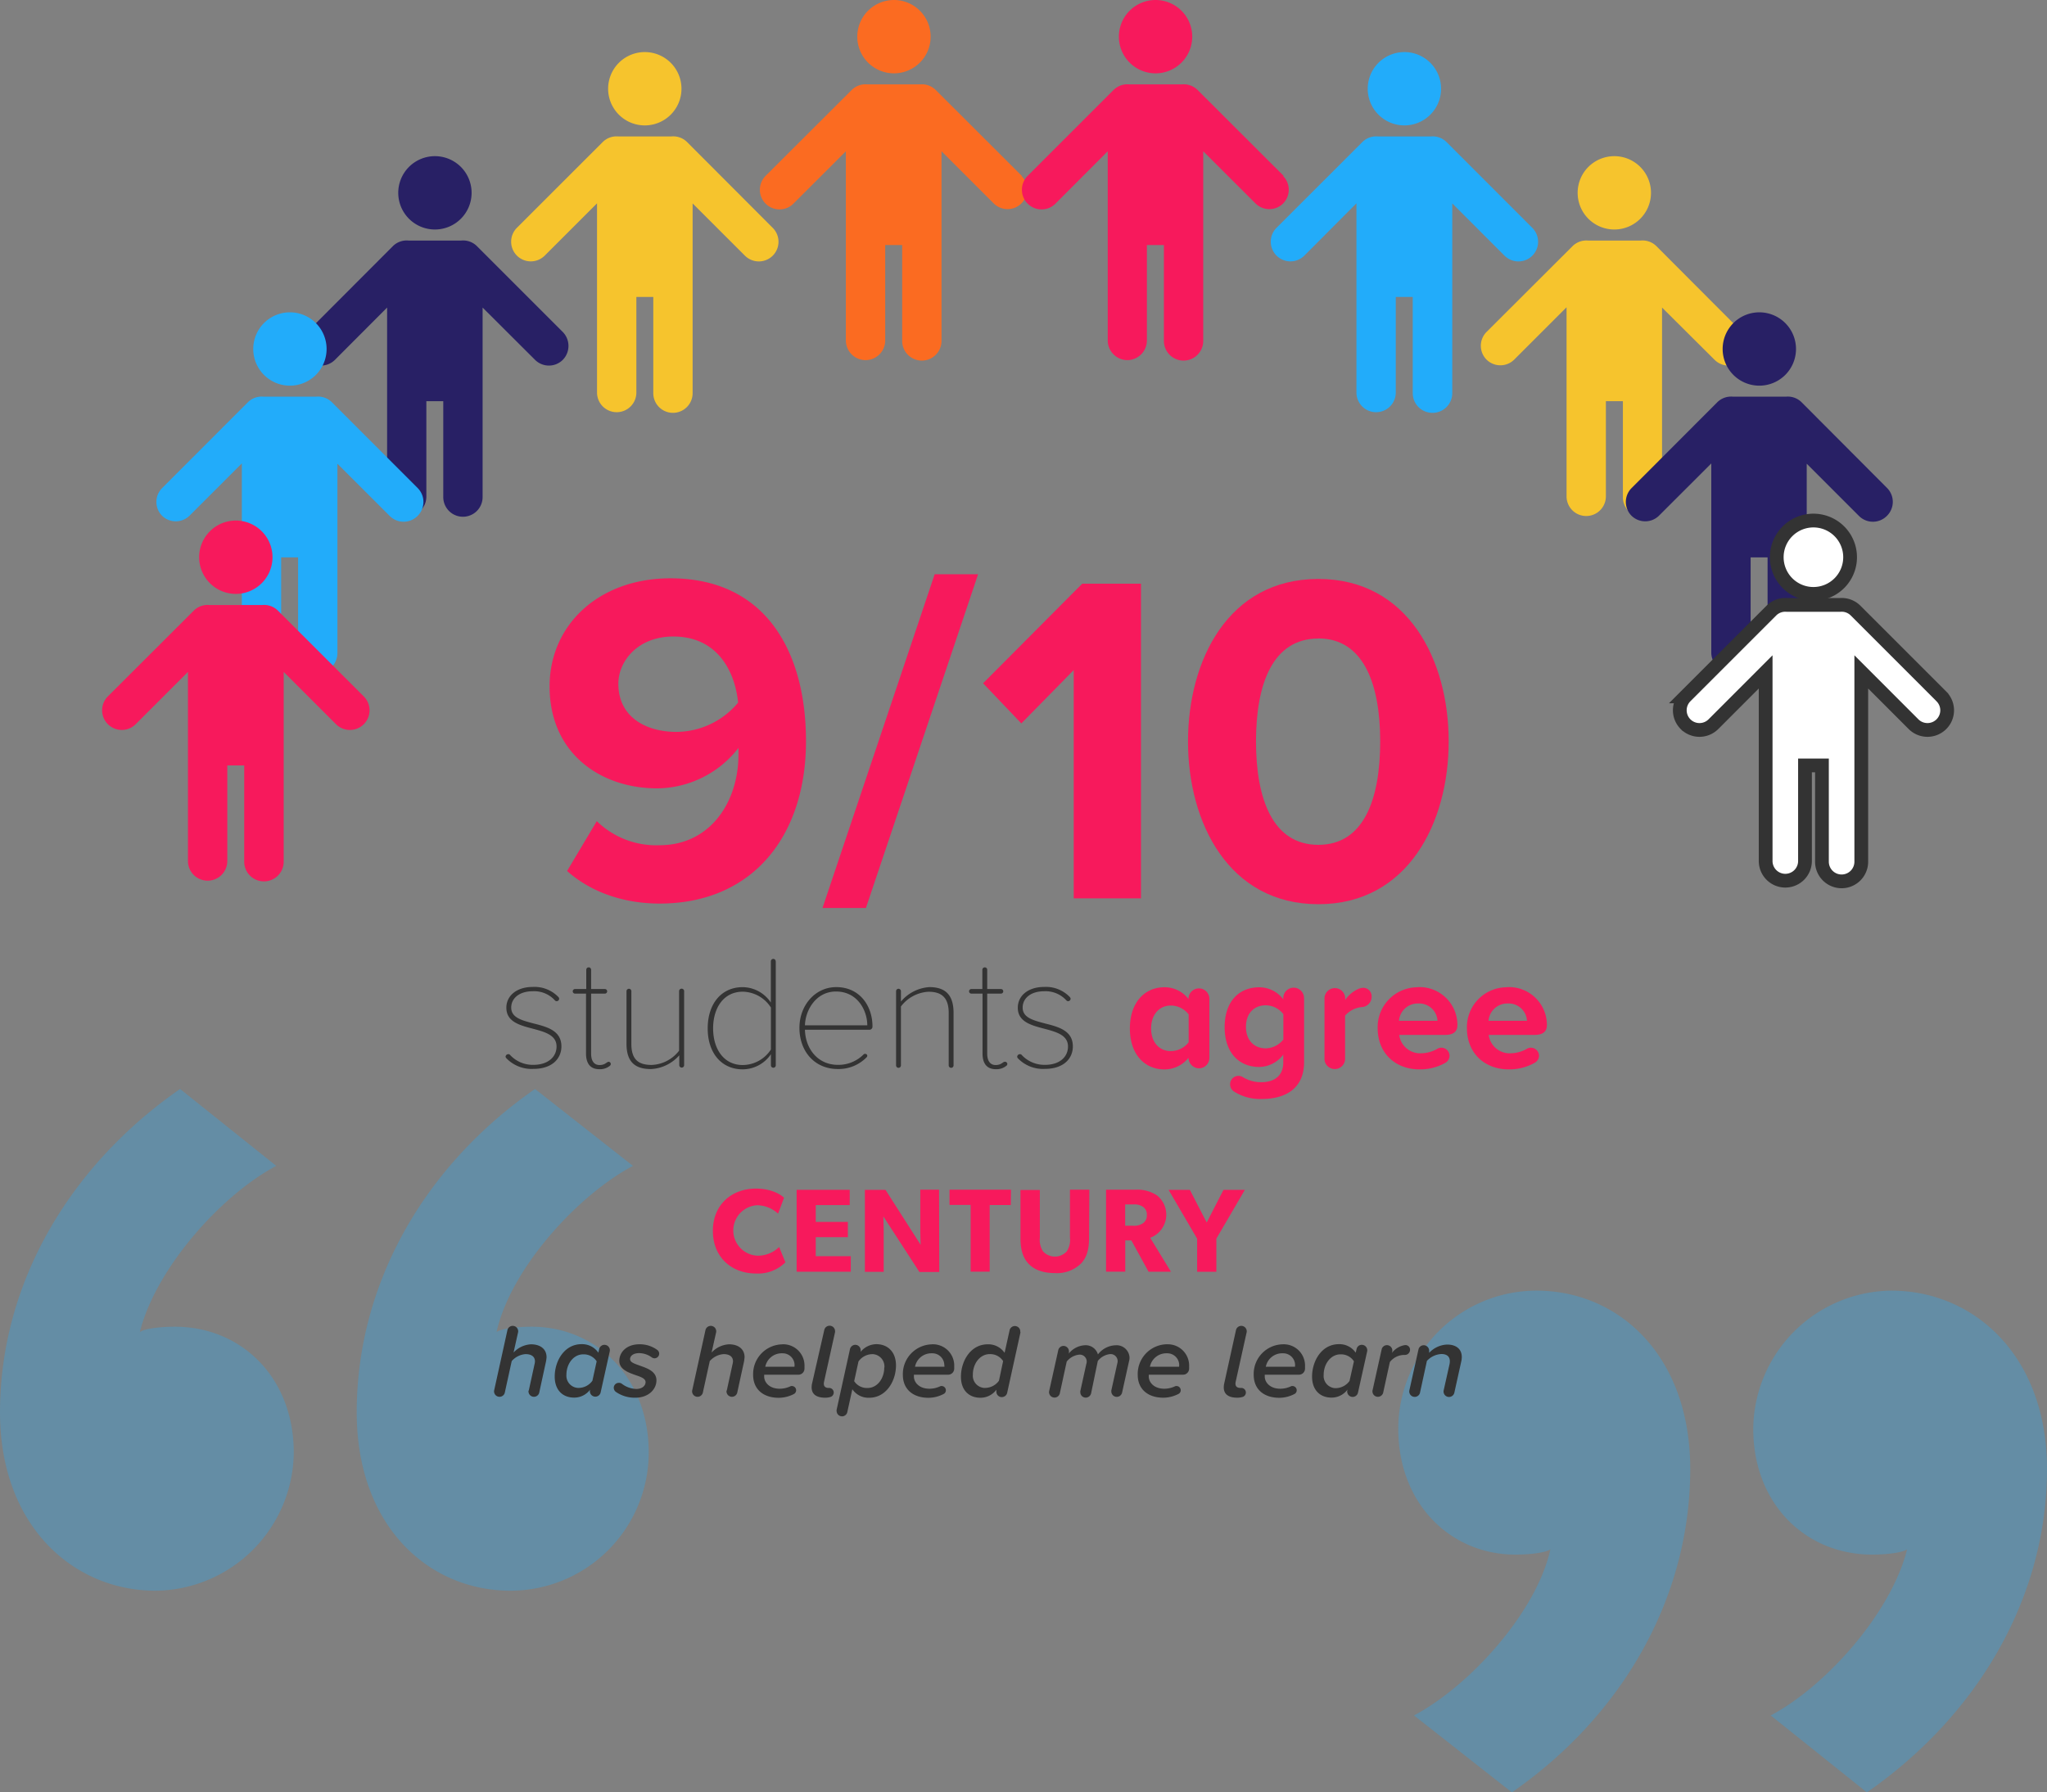 <?xml version="1.0" encoding="UTF-8"?> <svg xmlns="http://www.w3.org/2000/svg" id="Layer_1" data-name="Layer 1" width="446.51" height="391.05" viewBox="0 0 446.51 391.05"><rect x="0" y="0" width="446.51" height="391.05" fill="#808080" stroke="none"/><g style="opacity:0.3"><path d="M60.26,254.36c-12.2,6.49-26.32,22.51-29.75,36.24,1.14-.77,4.58-1.15,7.63-1.15,14.49,0,25.94,11.06,25.94,27.46a30.45,30.45,0,0,1-30.14,30.14C16,347.05,0,332.93,0,308.14c0-28.6,15.63-54.16,39.28-70.56Zm77.81,0c-12.2,6.49-26.7,22.51-29.75,36.24,1.15-.77,4.58-1.15,7.63-1.15,14.11,0,25.56,11.06,25.56,27.46a30.2,30.2,0,0,1-30.14,30.14c-17.92,0-33.56-14.12-33.56-38.91,0-28.6,15.25-54.16,38.9-70.56Z" transform="translate(0 0)" style="fill:#22acfa"></path></g><g style="opacity:0.3"><path d="M386.24,374.26c12.21-6.48,26.32-22.5,29.75-36.23-1.14.76-4.58,1.14-7.63,1.14-14.49,0-25.93-11.06-25.93-27.46a30.44,30.44,0,0,1,30.13-30.13c17.93,0,33.95,14.11,33.95,38.9,0,28.61-15.64,54.17-39.29,70.57Zm-77.81,0c12.2-6.48,26.7-22.5,29.75-36.23-1.14.76-4.58,1.14-7.63,1.14-14.11,0-25.55-11.06-25.55-27.46a30.18,30.18,0,0,1,30.13-30.13c17.93,0,33.56,14.11,33.56,38.9,0,28.61-15.25,54.17-38.9,70.57Z" transform="translate(0 0)" style="fill:#22acfa"></path></g><path d="M115.34,303.39l1.24-5.68a3.299,3.299,0,0,0,.11-.69c0-1.13-.89-1.59-2.07-1.59a4.47,4.47,0,0,0-3,1.52l-1.52,6.94a1.19,1.19,0,0,1-2.32-.5l2.92-13.27a1.19,1.19,0,0,1,2.32.5l-1,4.47a5.58,5.58,0,0,1,3.8-1.8c2.07,0,3.4,1.06,3.4,2.81a7.001,7.001,0,0,1-.12.92l-1.49,6.87a1.19,1.19,0,0,1-2.32-.5Z" transform="translate(0 0)" style="fill:#333"></path><path d="M133,294.86l-2,9a1.19,1.19,0,0,1-2.32-.5l.05-.19a4.34,4.34,0,0,1-3.48,1.75c-2.53,0-4.25-1.66-4.25-4.58,0-3.47,2.14-7.08,5.84-7.08a4.29,4.29,0,0,1,3.68,1.86l.18-.8a1.18,1.18,0,0,1,2.33.28A1.15,1.15,0,0,1,133,294.86ZM130.15,297a3.36,3.36,0,0,0-2.92-1.52c-2.19,0-3.68,2.14-3.68,4.46A2.67,2.67,0,0,0,126,302.8h.33a3.72,3.72,0,0,0,2.89-1.56Z" transform="translate(0 0)" style="fill:#333"></path><path d="M133.88,302.78a1.08,1.08,0,0,1,1.079-1.081c.014,0,.027 0.0.041.001a1.0 1,0,0,1,.66.21,5.4,5.4,0,0,0,3.16,1.12c1.24,0,2-.71,2-1.49s-1-1.13-2.21-1.54c-1.61-.58-3.52-1.25-3.52-3.11s1.56-3.61,4.41-3.61a6.51,6.51,0,0,1,3.82,1.2,1.011,1.011,0,1,1-1.19,1.63,4.82,4.82,0,0,0-2.69-.9c-1.25,0-2,.58-2,1.31s1,1,2.14,1.43c1.63.57,3.61,1.26,3.61,3.2s-1.7,3.79-4.62,3.79a7.2,7.2,0,0,1-4.26-1.29A1.13,1.13,0,0,1,133.88,302.78Z" transform="translate(0 0)" style="fill:#333"></path><path d="M158.53,303.39l1.24-5.68a4.16,4.16,0,0,0,.12-.69c0-1.13-.9-1.59-2.07-1.59a4.49,4.49,0,0,0-3,1.52l-1.52,6.94a1.19,1.19,0,0,1-2.32-.5l2.92-13.27a1.19,1.19,0,0,1,2.32.5l-1,4.47a5.56,5.56,0,0,1,3.79-1.8c2.07,0,3.4,1.06,3.4,2.81a9.234,9.234,0,0,1-.11.92l-1.5,6.87a1.19,1.19,0,0,1-2.32-.5Z" transform="translate(0 0)" style="fill:#333"></path><path d="M170.58,293.29a4.65,4.65,0,0,1,4.9,4.38,4.859,4.859,0,0,1,0,.54,2.541,2.541,0,0,1,0,.39,1.32,1.32,0,0,1-1.32,1.32h-7.47v.4c0,1.26,1.13,2.66,3.38,2.66a5.45,5.45,0,0,0,2.28-.5.66.66,0,0,1,.39-.09.93.93,0,0,1,.92.94V303.33h0a.93.93,0,0,1-.48.8,7.26,7.26,0,0,1-3.29.83c-3.45,0-5.61-1.91-5.61-5a6.48,6.48,0,0,1,6.295-6.66l.005-0Zm2.74,4.6a2.6,2.6,0,0,0-2.559-2.64H170.4a3.65,3.65,0,0,0-3.47,2.94h6.37a1.719,1.719,0,0,0,0-.32Z" transform="translate(0 0)" style="fill:#333"></path><path d="M179.81,290.12a1.19,1.19,0,0,1,2.34.27.899.899,0,0,1,0,.23l-2.39,10.79c-.23,1,.23,1.4,1,1.4h.1a1,1,0,0,1,1,.95v.05a1,1,0,0,1-.66.95,3.86,3.86,0,0,1-1.17.18c-2.1,0-3.27-.87-2.93-2.94Z" transform="translate(0 0)" style="fill:#333"></path><path d="M195.44,297.89c0,3.45-2.16,7.06-5.84,7.06a4.24,4.24,0,0,1-3.68-1.86l-1.1,5a1.18,1.18,0,0,1-2.33-.24,1.089,1.089,0,0,1,0-.26l2.92-13.27a1.21,1.21,0,0,1,1.15-.92,1.19,1.19,0,0,1,1.18,1.2V294.6a1.07,1.07,0,0,1,0,.25l-.05.14a4.48,4.48,0,0,1,3.5-1.73C193.7,293.29,195.44,295,195.44,297.89Zm-2.53.48a2.7,2.7,0,0,0-2.449-2.93L190.46,295.44h-.28a3.77,3.77,0,0,0-2.92,1.59l-.94,4.3a3.33,3.33,0,0,0,2.91,1.49c2.19,0,3.65-2.14,3.65-4.44Z" transform="translate(0 0)" style="fill:#333"></path><path d="M203.24,293.29a4.65,4.65,0,0,1,4.9,4.38,4.859,4.859,0,0,1,0,.54,2.541,2.541,0,0,1,0,.39,1.32,1.32,0,0,1-1.32,1.32h-7.47v.4c0,1.26,1.13,2.66,3.38,2.66a5.45,5.45,0,0,0,2.28-.5.66.66,0,0,1,.39-.09.93.93,0,0,1,.92.94V303.33h0a.89.89,0,0,1-.49.8,7.22,7.22,0,0,1-3.28.83c-3.45,0-5.61-1.91-5.61-5a6.48,6.48,0,0,1,6.29-6.66Zm2.74,4.6a2.6,2.6,0,0,0-2.559-2.64H203.06a3.63,3.63,0,0,0-3.47,2.94H206a1.719,1.719,0,0,0,0-.32Z" transform="translate(0 0)" style="fill:#333"></path><path d="M222.61,290.62l-2.92,13.27a1.2,1.2,0,0,1-1.18.92,1.17,1.17,0,0,1-1.17-1.17L217.34,303.62a.93.93,0,0,1,0-.23v-.19a4.32,4.32,0,0,1-3.47,1.75c-2.53,0-4.26-1.66-4.26-4.58,0-3.47,2.14-7.08,5.84-7.08a4.29,4.29,0,0,1,3.68,1.86l1.11-5a1.18,1.18,0,0,1,2.3.5Zm-3.8,6.33a3.34,3.34,0,0,0-2.92-1.52c-2.18,0-3.68,2.14-3.68,4.46a2.67,2.67,0,0,0,2.407,2.91L214.62,302.8H215a3.76,3.76,0,0,0,2.9-1.56Z" transform="translate(0 0)" style="fill:#333"></path><path d="M246.27,297l-1.52,6.87a1.19,1.19,0,0,1-2.34-.27.9.9,0,0,1,0-.23l1.31-5.94a1.55,1.55,0,0,0-1-1.94,1.67,1.67,0,0,0-.63-.06,3.94,3.94,0,0,0-2.63,1.5L238,304a1.2,1.2,0,0,1-1.18.92,1.17,1.17,0,0,1-1.17-1.17h0a1.001,1.001,0,0,1,0-.25l1.31-5.94a1.52,1.52,0,0,0-.932-1.937L236.02,295.62a1.54,1.54,0,0,0-.74-.06,4,4,0,0,0-2.6,1.5l-1.52,7a1.19,1.19,0,0,1-2.32-.5l2-9a1.18,1.18,0,0,1,1.15-.92,1.2,1.2,0,0,1,1.18,1.22V294.86a1.599,1.599,0,0,1,0,.23l-.05.23a4.83,4.83,0,0,1,3.43-1.82,2.78,2.78,0,0,1,2.94,2h0a5.07,5.07,0,0,1,3.89-2,2.82,2.82,0,0,1,3,2.61A2.6,2.6,0,0,1,246.27,297Z" transform="translate(0 0)" style="fill:#333"></path><path d="M254.49,293.29a4.65,4.65,0,0,1,4.89,4.397l0.0.003a4.506,4.506,0,0,1,0,.52,2.536,2.536,0,0,1,0,.39,1.32,1.32,0,0,1-1.32,1.32h-7.48v.4c0,1.26,1.13,2.66,3.38,2.66a5.45,5.45,0,0,0,2.28-.5.75.75,0,0,1,.39-.09.92.92,0,0,1,.92.92v0h0a.88.88,0,0,1-.48.8,7.26,7.26,0,0,1-3.29.83c-3.45,0-5.61-1.91-5.61-5a6.48,6.48,0,0,1,6.295-6.66l.005-0Zm2.73,4.6a2.6,2.6,0,0,0-2.559-2.64H254.3a3.65,3.65,0,0,0-3.47,2.94h6.37a1.719,1.719,0,0,0,0-.32Z" transform="translate(0 0)" style="fill:#333"></path><path d="M269.62,290.12a1.19,1.19,0,0,1,2.32.5l-2.39,10.79c-.23,1,.23,1.4,1.06,1.4h.09a1,1,0,0,1,1.06.936l0.0.004v.06a1,1,0,0,1-.67.95,3.86,3.86,0,0,1-1.17.18c-2.09,0-3.27-.87-2.92-2.94Z" transform="translate(0 0)" style="fill:#333"></path><path d="M279.76,293.29a4.65,4.65,0,0,1,4.9,4.38,4.859,4.859,0,0,1,0,.54,2.536,2.536,0,0,1,0,.39,1.32,1.32,0,0,1-1.32,1.32h-7.46v.4c0,1.26,1.13,2.66,3.38,2.66a5.45,5.45,0,0,0,2.28-.5.66.66,0,0,1,.39-.09.93.93,0,0,1,.92.94V303.33h0a.89.89,0,0,1-.49.8,7.22,7.22,0,0,1-3.28.83c-3.45,0-5.61-1.91-5.61-5a6.47,6.47,0,0,1,6.264-6.669Zm2.74,4.6a2.6,2.6,0,0,0-2.559-2.64H279.58a3.63,3.63,0,0,0-3.47,2.94h6.37a1.719,1.719,0,0,0,0-.32Z" transform="translate(0 0)" style="fill:#333"></path><path d="M298.21,294.86l-2,9a1.192,1.192,0,0,1-2.33-.5h0l.05-.19a4.32,4.32,0,0,1-3.47,1.75c-2.53,0-4.26-1.66-4.26-4.58,0-3.47,2.14-7.08,5.84-7.08a4.29,4.29,0,0,1,3.68,1.86l.19-.8a1.15,1.15,0,0,1,1.15-.92,1.2,1.2,0,0,1,1.18,1.22V294.62A1.001,1.001,0,0,1,298.21,294.86ZM295.33,297a3.34,3.34,0,0,0-2.92-1.52c-2.18,0-3.68,2.14-3.68,4.46a2.67,2.67,0,0,0,2.407,2.91l.003 0h.33a3.76,3.76,0,0,0,2.9-1.56Z" transform="translate(0 0)" style="fill:#333"></path><path d="M307.57,294.46a1.12,1.12,0,0,1-1.089,1.15l-.001,0h-.31a4,4,0,0,0-3,1.55l-1.47,6.73a1.19,1.19,0,0,1-2.32-.5l2-9a1.18,1.18,0,0,1,2.3.53l-.07.25a4.49,4.49,0,0,1,2.8-1.7,1,1,0,0,1,1.149.824l.001.006A.859.859,0,0,1,307.57,294.46Z" transform="translate(0 0)" style="fill:#333"></path><path d="M318.75,297l-1.52,6.87a1.192,1.192,0,0,1-2.33-.5l1.27-5.68c.34-1.52-.37-2.28-1.75-2.28a4.6,4.6,0,0,0-3.17,1.5l-1.52,7a1.19,1.19,0,0,1-2.32-.5l2-9a1.18,1.18,0,0,1,1.15-.92,1.2,1.2,0,0,1,1.18,1.22V294.71a1.599,1.599,0,0,1,0,.23v.21a5.69,5.69,0,0,1,3.8-1.8C317.88,293.29,319.27,294.63,318.75,297Z" transform="translate(0 0)" style="fill:#333"></path><path d="M130.18,179.15a18.54,18.54,0,0,0,13.7,5.25c11,0,17.2-9.37,17.2-19.78v-1.44A22.66,22.66,0,0,1,143.37,172c-12.36,0-23.49-7.62-23.49-22.25,0-13.39,10.72-23.58,26.37-23.58,20.81,0,29.56,16.06,29.56,35.53,0,20.7-11.64,35.43-31.93,35.43-8.34,0-15.34-2.78-20.18-7.11Zm16.7-40.28c-7.83,0-12,5.46-12,10.3,0,7.32,6.08,10.51,12.67,10.51A17.62,17.62,0,0,0,161,153.29c-.64-6.59-4.35-14.42-14.12-14.42Z" transform="translate(0 0)" style="fill:#f7195c"></path><path d="M203.88,125.28h9.47L188.88,198.1h-9.47Z" transform="translate(0 0)" style="fill:#f7195c"></path><path d="M234.21,146.19l-11.43,11.64-8.34-8.76,21.63-21.73h12.81V196H234.21Z" transform="translate(0 0)" style="fill:#f7195c"></path><path d="M287.57,126.31c19.57,0,28.43,17.71,28.43,35.43s-8.86,35.53-28.43,35.53-28.43-17.81-28.43-35.49S267.88,126.31,287.57,126.31Zm0,13c-9.89,0-13.6,9.78-13.6,22.45s3.71,22.56,13.6,22.56,13.49-9.89,13.49-22.56-3.71-22.47-13.49-22.47Z" transform="translate(0 0)" style="fill:#f7195c"></path><path d="M110.28,230.55a.59.59,0,0,1,.56-.56.47.47,0,0,1,.43.18,6.74,6.74,0,0,0,5.08,2.15c3.15,0,5.05-1.7,5.05-4,0-2.5-2.54-3.18-5.15-3.88-2.83-.74-5.8-1.49-5.8-4.59,0-2.51,2.12-4.53,5.8-4.53a7.22,7.22,0,0,1,5.58,2.23.64.64,0,0,1,.14.35.55.55,0,0,1-.53.53.52.52,0,0,1-.39-.17,6.1,6.1,0,0,0-4.8-2c-3,0-4.74,1.55-4.74,3.57,0,2.22,2.37,2.79,4.88,3.46,2.93.74,6.07,1.55,6.07,5,0,2.65-2,4.91-6.11,4.91a7.6,7.6,0,0,1-5.9-2.33A.56.56,0,0,1,110.28,230.55Z" transform="translate(0 0)" style="fill:#333"></path><path d="M133.23,232.11a.52.52,0,0,1-.17.39,3.39,3.39,0,0,1-2.33.77c-2,0-2.9-1.3-2.9-3.42V216.78h-2.4a.5.5,0,0,1,0-1h2.45v-4.2a.53.53,0,0,1,1.06,0v4.2h3a.5.5,0,0,1,0,1h-3v13.11c0,1.45.56,2.47,1.84,2.47s1.55-.71,2-.71A.49.49,0,0,1,133.23,232.11Z" transform="translate(0 0)" style="fill:#333"></path><path d="M149.23,216.25v16.14a.53.53,0,0,1-1.06,0v-2.15a8.82,8.82,0,0,1-6.18,3c-3.39,0-5.33-1.48-5.33-5.51V216.25a.53.53,0,0,1,1.06,0h0v11.53c0,3.57,1.76,4.56,4.41,4.56a7.94,7.94,0,0,0,6-3.11v-13a.55.55,0,0,1,.53-.53.54.54,0,0,1,.57.508l0.0.002Z" transform="translate(0 0)" style="fill:#333"></path><path d="M169.22,209.78v22.64a.53.53,0,1,1-1.06.002V230a7.48,7.48,0,0,1-6.16,3.3c-4.59,0-7.63-3.53-7.63-8.93s3-9,7.63-9a7.45,7.45,0,0,1,6.14,3.36v-9a.55.55,0,0,1,.53-.53.53.53,0,0,1,.53.53L169.2,209.75ZM168.16,229v-9.18a7.45,7.45,0,0,0-6.14-3.46c-4.17,0-6.47,3.53-6.47,8s2.3,8,6.47,8a7.41,7.41,0,0,0,6.14-3.39Z" transform="translate(0 0)" style="fill:#333"></path><path d="M182.4,215.36c5.22,0,7.91,4.21,7.91,8.55a.68.68,0,0,1-.58.75H175.58c.1,4.16,2.82,7.66,7.17,7.66a7.73,7.73,0,0,0,5.65-2.3.41.41,0,0,1,.32-.1.44.44,0,0,1,.46.419l0.0.001h0a.45.45,0,0,1-.14.32,8.54,8.54,0,0,1-6.29,2.57c-5,0-8.37-3.78-8.37-9C174.38,219.36,177.8,215.36,182.4,215.36Zm-6.82,8.34h13.6c0-3.28-2.16-7.38-6.82-7.38-4.36,0-6.68,4.03-6.78,7.38Z" transform="translate(0 0)" style="fill:#333"></path><path d="M208,221v11.44a.53.53,0,0,1-1.06,0V221c0-3.57-1.77-4.63-4.42-4.63a8.11,8.11,0,0,0-6,3.21v12.86a.53.53,0,0,1-1.06,0V216.25a.53.53,0,0,1,1.06,0v2.26a8.87,8.87,0,0,1,6.18-3.15C206.09,215.36,208,216.92,208,221Z" transform="translate(0 0)" style="fill:#333"></path><path d="M219.73,232.11a.53.53,0,0,1-.18.39,3.39,3.39,0,0,1-2.33.77c-2,0-2.9-1.3-2.9-3.42V216.78h-2.44a.5.5,0,0,1,0-1h2.4v-4.2a.53.53,0,1,1,1.06-.002V215.78h3a.5.5,0,0,1,0,1h-3v13.11c0,1.45.57,2.47,1.84,2.47s1.55-.71,2-.71a.5.5,0,0,1,.549.445l.001.005Z" transform="translate(0 0)" style="fill:#333"></path><path d="M221.88,230.55a.59.59,0,0,1,.57-.56.46.46,0,0,1,.42.18,6.75,6.75,0,0,0,5.09,2.15c3.14,0,5-1.7,5-4,0-2.5-2.54-3.18-5.16-3.88-2.82-.74-5.79-1.49-5.79-4.59,0-2.51,2.12-4.53,5.79-4.53a7.19,7.19,0,0,1,5.58,2.23.65.65,0,0,1,.15.35.55.55,0,0,1-.53.53.52.52,0,0,1-.39-.17,6.14,6.14,0,0,0-4.81-2c-3,0-4.73,1.55-4.73,3.57,0,2.22,2.37,2.79,4.87,3.46,2.94.74,6.08,1.55,6.08,5,0,2.65-2,4.91-6.11,4.91a7.6,7.6,0,0,1-5.9-2.33A.52.52,0,0,1,221.88,230.55Z" transform="translate(0 0)" style="fill:#333"></path><path d="M263.8,217.78v13a2.28,2.28,0,0,1-2.22,2.3,2.33,2.33,0,0,1-2.33-2.3h0a6.71,6.71,0,0,1-5.23,2.54c-4.31,0-7.56-3.25-7.56-8.93s3.21-9,7.56-9a6.54,6.54,0,0,1,5.23,2.58v-.24a2.28,2.28,0,0,1,4.55.1Zm-4.52,9.54v-6a4.93,4.93,0,0,0-3.88-1.94c-2.55,0-4.31,2-4.31,5s1.76,4.94,4.31,4.94a4.93,4.93,0,0,0,3.88-1.93Z" transform="translate(0 0)" style="fill:#f7195c"></path><path d="M284.46,217.78v13.9c0,6.5-5,8.09-9.22,8.09a10.59,10.59,0,0,1-6-1.59,1.89,1.89,0,0,1-.92-1.59,1.84,1.84,0,0,1,1.81-1.87l0,0a1.92,1.92,0,0,1,1,.29,7.46,7.46,0,0,0,4.09,1.09c2.16,0,4.7-.95,4.7-4.31v-1.7a6.66,6.66,0,0,1-5.26,2.69c-4.28,0-7.53-3-7.53-8.69s3.22-8.69,7.53-8.69a6.58,6.58,0,0,1,5.26,2.62v-.28a2.261,2.261,0,1,1,4.52.1h0Zm-4.52,9v-5.51a4.85,4.85,0,0,0-3.85-1.94c-2.54,0-4.31,1.76-4.31,4.69s1.77,4.7,4.31,4.7A5,5,0,0,0,279.94,226.78Z" transform="translate(0 0)" style="fill:#f7195c"></path><path d="M299.19,217.48a2.23,2.23,0,0,1-2.12,2.23,5.6,5.6,0,0,0-3.67,1.87v9.26a2.25,2.25,0,0,1-4.49.3h0a1.498,1.498,0,0,1,0-.3v-13a2.26,2.26,0,0,1,4.52,0h0v.32a6.82,6.82,0,0,1,2.79-2.37,2.94,2.94,0,0,1,1.13-.28,1.84,1.84,0,0,1,1.84,1.84L299.19,217.37Z" transform="translate(0 0)" style="fill:#f7195c"></path><path d="M309.36,215.36a8.26,8.26,0,0,1,8.539,7.971L317.9,223.36v.31c0,1.48-1,2.12-2.69,2.12h-10a4.6,4.6,0,0,0,4.91,4,7.27,7.27,0,0,0,3.46-1,1.68,1.68,0,0,1,.85-.21,1.79,1.79,0,0,1,1.76,1.77,1.83,1.83,0,0,1-.95,1.55,11.28,11.28,0,0,1-5.62,1.41c-5.19,0-9.11-3.49-9.11-9a8.69,8.69,0,0,1,8.464-8.91L308.98,215.4Zm-4.2,7.35h8.4a4,4,0,0,0-4.2-3.78,4.1,4.1,0,0,0-4.2,3.78Z" transform="translate(0 0)" style="fill:#f7195c"></path><path d="M328.88,215.36a8.26,8.26,0,0,1,8.539,7.971l.001.029v.31c0,1.48-1,2.12-2.69,2.12h-10a4.6,4.6,0,0,0,4.91,4,7.27,7.27,0,0,0,3.46-1,1.68,1.68,0,0,1,.85-.21,1.79,1.79,0,0,1,1.76,1.77,1.83,1.83,0,0,1-1,1.55,11.28,11.28,0,0,1-5.62,1.41c-5.19,0-9.11-3.49-9.11-9a8.69,8.69,0,0,1,8.464-8.91L328.45,215.4Zm-4.2,7.35h8.4a4,4,0,0,0-4.2-3.78,4.11,4.11,0,0,0-4.19,3.78Z" transform="translate(0 0)" style="fill:#f7195c"></path><path d="M266.88,259.59l-3.66,7.13-3.68-7.13H254.9l6.23,10.65v7.23h4.19v-7.23l6.22-10.65Zm-16.72,5.52a2,2,0,0,1-.92,1.81,3.46,3.46,0,0,1-2.15.5h-1.66v-4.64h1.66a3.44,3.44,0,0,1,2.15.46,2,2,0,0,1,.92,1.81m.73,5a5.38,5.38,0,0,0,1.52-9.22,7.7,7.7,0,0,0-4.71-1.27h-6.44v17.88h4.19v-6.82h1.33l3.76,6.84h4.88Zm-13.27-10.49h-4.23V270a4.59,4.59,0,0,1-.69,3,3.51,3.51,0,0,1-4.958.239L227.7,273.2h0l-.18-.18a4.6,4.6,0,0,1-.7-3v-10.4h-4.23V270c0,2.51.46,4.25,1.68,5.62s3.19,2.13,5.81,2.13a7.5,7.5,0,0,0,5.77-2.13c1.24-1.35,1.71-3.11,1.71-5.62Zm-17.1,0h-13.4v3.32h4.6v14.56h4.16V262.91h4.6Zm-15.68,0h-4.1v8.12c0,1.89.08,3.91.08,3.91l-7.67-12h-4.49v17.89h4.1v-8.1c0-1.89-.08-4-.08-4l7.87,12.13h4.33Zm-19.26,14.5h-7.64v-4.14h7v-3.34h-7v-3.66h7.41v-3.34H173.77v17.88h11.81Zm-15.63-2a6.6,6.6,0,0,1-4.82,1.89,5.51,5.51,0,0,1,0-11,6.86,6.86,0,0,1,4.59,1.84l1.3-3.47c-.46-.49-2.46-2-6.14-2-5.21,0-9.38,3.44-9.38,9.22s4.11,9.3,9.38,9.3a8.44,8.44,0,0,0,6.44-2.44Z" transform="translate(0 0)" style="fill:#f7195c"></path><path d="M122.77,72.44,104.05,53.72a4.27,4.27,0,0,0-3.42-1.24H89.1a4.27,4.27,0,0,0-3.42,1.24L67,72.44a4.29,4.29,0,0,0,0,6.06h0a4.29,4.29,0,0,0,6.067.003l.003-.003h0L84.44,67.1v41.25a4.29,4.29,0,0,0,4.29,4.29h0A4.29,4.29,0,0,0,93,108.35h0V87.53h3.69v20.92a4.29,4.29,0,0,0,4.29,4.29h0a4.29,4.29,0,0,0,4.29-4.29h0V67.1L116.7,78.5a4.29,4.29,0,0,0,6.067.003l.003-.003h0A4.35,4.35,0,0,0,122.77,72.44Z" transform="translate(0 0)" style="fill:#282065"></path><path d="M94.87,34.07h0a8,8,0,0,1,8,8h0a8,8,0,0,1-8,8h0a8,8,0,0,1-8-8h0A8,8,0,0,1,94.87,34.07Z" transform="translate(0 0)" style="fill:#282065"></path><path d="M63.24,68.14h0a8,8,0,0,1,8,8h0a8,8,0,0,1-8,8h0a8,8,0,0,1-8-8h0A8,8,0,0,1,63.24,68.14Z" transform="translate(0 0)" style="fill:#22acfa"></path><path d="M91.14,106.51,72.42,87.78A4.27,4.27,0,0,0,69,86.54H57.47a4.27,4.27,0,0,0-3.42,1.24L35.34,106.51a4.28,4.28,0,0,0,0,6h0a4.28,4.28,0,0,0,6,0h0l11.41-11.4v41.25a4.29,4.29,0,0,0,4.29,4.29h0a4.29,4.29,0,0,0,4.29-4.29V121.6h3.69v20.92a4.3,4.3,0,0,0,4.29,4.26h0a4.29,4.29,0,0,0,4.29-4.29V101.17l11.41,11.4a4.29,4.29,0,0,0,6.067.003l.003-.003h0A4.29,4.29,0,0,0,91.14,106.51Z" transform="translate(0 0)" style="fill:#22acfa"></path><path d="M140.65,11.36h0a8,8,0,0,1,8,8v0h0a8,8,0,0,1-8,8h0a8,8,0,0,1-8-8h0a8,8,0,0,1,8-8Z" transform="translate(0 0)" style="fill:#f6c42d"></path><path d="M168.56,49.72,149.88,31a4.28,4.28,0,0,0-3.46-1.23H134.88A4.27,4.27,0,0,0,131.46,31L112.75,49.7a4.3,4.3,0,0,0,0,6.07h0a4.3,4.3,0,0,0,6.07,0l11.41-11.41V85.64a4.29,4.29,0,0,0,4.29,4.29h0a4.29,4.29,0,0,0,4.29-4.29V64.78h3.69v21a4.29,4.29,0,0,0,4.29,4.29h0a4.29,4.29,0,0,0,4.29-4.29h0V44.38l11.41,11.4a4.3,4.3,0,0,0,6.07,0h0A4.29,4.29,0,0,0,168.56,49.72Z" transform="translate(0 0)" style="fill:#f6c42d"></path><path d="M195,0h0a8,8,0,0,1,8,8h0a8,8,0,0,1-8,8h0a8,8,0,0,1-8-8h0A8,8,0,0,1,195,0Z" transform="translate(0 0)" style="fill:#fb6b21"></path><path d="M222.88,38.37,204.13,19.65a4.29,4.29,0,0,0-3.43-1.24H189.18a4.27,4.27,0,0,0-3.42,1.24L167,38.37a4.29,4.29,0,0,0,0,6.06h0a4.29,4.29,0,0,0,6.067.003l.003-.003h0L184.51,33V74.28a4.3,4.3,0,0,0,4.29,4.29h0a4.29,4.29,0,0,0,4.29-4.29V53.46h3.7V74.38a4.29,4.29,0,0,0,4.29,4.29h0a4.29,4.29,0,0,0,4.29-4.29V33l11.41,11.4a4.28,4.28,0,0,0,6,0h0a4.28,4.28,0,0,0,.06-6Z" transform="translate(0 0)" style="fill:#fb6b21"></path><path d="M252.06,0h0a8,8,0,0,1,8,8h0a8,8,0,0,1-8,8h0a8,8,0,0,1-8-8h0A8,8,0,0,1,252.06,0Z" transform="translate(0 0)" style="fill:#f7195c"></path><path d="M280,38.37,261.25,19.65a4.29,4.29,0,0,0-3.43-1.24H246.3a4.27,4.27,0,0,0-3.42,1.24L224.16,38.37a4.29,4.29,0,0,0,0,6.06h0a4.29,4.29,0,0,0,6.067.003l.003-.003h0L241.63,33V74.28a4.31,4.31,0,0,0,4.25,4.29h0a4.29,4.29,0,0,0,4.29-4.29h0V53.46h3.71V74.38a4.29,4.29,0,0,0,4.29,4.29h0a4.29,4.29,0,0,0,4.29-4.29v0h0V33l11.42,11.4a4.28,4.28,0,0,0,6,0h0a4.27,4.27,0,0,0,0-6Z" transform="translate(0 0)" style="fill:#f7195c"></path><path d="M306.34,11.36h0a8,8,0,0,1,8,8v0h0a8,8,0,0,1-8,8h0a8,8,0,0,1-8-8h0a8,8,0,0,1,8-8Z" transform="translate(0 0)" style="fill:#22acfa"></path><path d="M334.25,49.72,315.54,31a4.28,4.28,0,0,0-3.43-1.23H300.59A4.29,4.29,0,0,0,297.16,31L278.45,49.7a4.29,4.29,0,0,0-.003,6.067l.003.003h0a4.3,4.3,0,0,0,6.07,0l11.36-11.41V85.64a4.29,4.29,0,0,0,4.29,4.29h0a4.29,4.29,0,0,0,4.29-4.29v0h0V64.78h3.7v21a4.29,4.29,0,0,0,4.29,4.29h0a4.29,4.29,0,0,0,4.33-4.25V44.38l11.4,11.4a4.3,4.3,0,0,0,6.07,0h0A4.29,4.29,0,0,0,334.25,49.72Z" transform="translate(0 0)" style="fill:#22acfa"></path><path d="M352.13,34.07h0a8,8,0,0,1,8,8h0a8,8,0,0,1-8,8h0a8,8,0,0,1-8-8h0A8,8,0,0,1,352.13,34.07Z" transform="translate(0 0)" style="fill:#f6c42d"></path><path d="M380,72.44,361.33,53.72a4.3,4.3,0,0,0-3.45-1.24h-11.5A4.29,4.29,0,0,0,343,53.72L324.24,72.44a4.28,4.28,0,0,0,0,6h0a4.29,4.29,0,0,0,6.067.003l.003-.003h0l11.4-11.4v41.25a4.29,4.29,0,0,0,4.29,4.29h0a4.29,4.29,0,0,0,4.29-4.29h0V87.53H354v20.92a4.29,4.29,0,0,0,4.25,4.33H358.25a4.29,4.29,0,0,0,4.29-4.29v0h0V67.1L374,78.5a4.29,4.29,0,0,0,6.067.003l.003-.003h0a4.28,4.28,0,0,0,0-6Z" transform="translate(0 0)" style="fill:#f6c42d"></path><path d="M383.76,68.14h0a8,8,0,0,1,8,8h0a8,8,0,0,1-8,8h0a8,8,0,0,1-8-8h0A8,8,0,0,1,383.76,68.14Z" transform="translate(0 0)" style="fill:#282065"></path><path d="M411.67,106.51,393,87.78a4.27,4.27,0,0,0-3.42-1.24H378a4.29,4.29,0,0,0-3.43,1.24l-18.7,18.73a4.28,4.28,0,0,0,0,6h0a4.28,4.28,0,0,0,6,0h0l11.41-11.4v41.25a4.29,4.29,0,0,0,4.29,4.29h0a4.29,4.29,0,0,0,4.29-4.29h0V121.6h3.7v20.92a4.29,4.29,0,0,0,4.25,4.26h0a4.29,4.29,0,0,0,4.29-4.29h0V101.17l11.4,11.4a4.29,4.29,0,0,0,6.067.003l.003-.003h0A4.29,4.29,0,0,0,411.67,106.51Z" transform="translate(0 0)" style="fill:#282065"></path><path d="M395.56,113.57h0a8,8,0,0,1,8,8h0a8,8,0,0,1-8,8h0a8,8,0,0,1-8-8h0a8,8,0,0,1,8-8Z" transform="translate(0 0)" style="fill:#fff;stroke:#333;stroke-miterlimit:10;stroke-width:3px"></path><path d="M423.47,151.93l-18.71-18.71a4.29,4.29,0,0,0-3.43-1.24H389.81a4.29,4.29,0,0,0-3.43,1.24l-18.71,18.71a4.29,4.29,0,0,0-.003,6.067l.003.003h0a4.3,4.3,0,0,0,6.07,0l11.4-11.41v41.26a4.29,4.29,0,0,0,4.29,4.29h0a4.29,4.29,0,0,0,4.29-4.29h0V167h3.7v21a4.29,4.29,0,0,0,4.29,4.29h0A4.29,4.29,0,0,0,406,188h0V146.59L417.4,158a4.3,4.3,0,0,0,6.07,0h0a4.27,4.27,0,0,0,.021-6.039L423.47,151.94Z" transform="translate(0 0)" style="fill:#fff;stroke:#333;stroke-miterlimit:10;stroke-width:3px"></path><path d="M51.44,113.57h0a8,8,0,0,1,8,8h0a8,8,0,0,1-8,8h0a8,8,0,0,1-8-8h0a8,8,0,0,1,8-8Z" transform="translate(0 0)" style="fill:#f7195c"></path><path d="M79.34,151.93,60.62,133.22A4.27,4.27,0,0,0,57.2,132H45.67a4.27,4.27,0,0,0-3.42,1.24L23.53,151.93a4.3,4.3,0,0,0,0,6.07h0a4.3,4.3,0,0,0,6.07,0L41,146.59v41.26a4.29,4.29,0,0,0,4.29,4.29h0a4.29,4.29,0,0,0,4.29-4.29V167h3.69v21a4.29,4.29,0,0,0,4.29,4.29h0a4.29,4.29,0,0,0,4.32-4.26L61.88,188V146.59L73.29,158a4.3,4.3,0,0,0,6.07,0h0a4.29,4.29,0,0,0-.017-6.067Z" transform="translate(0 0)" style="fill:#f7195c"></path></svg> 